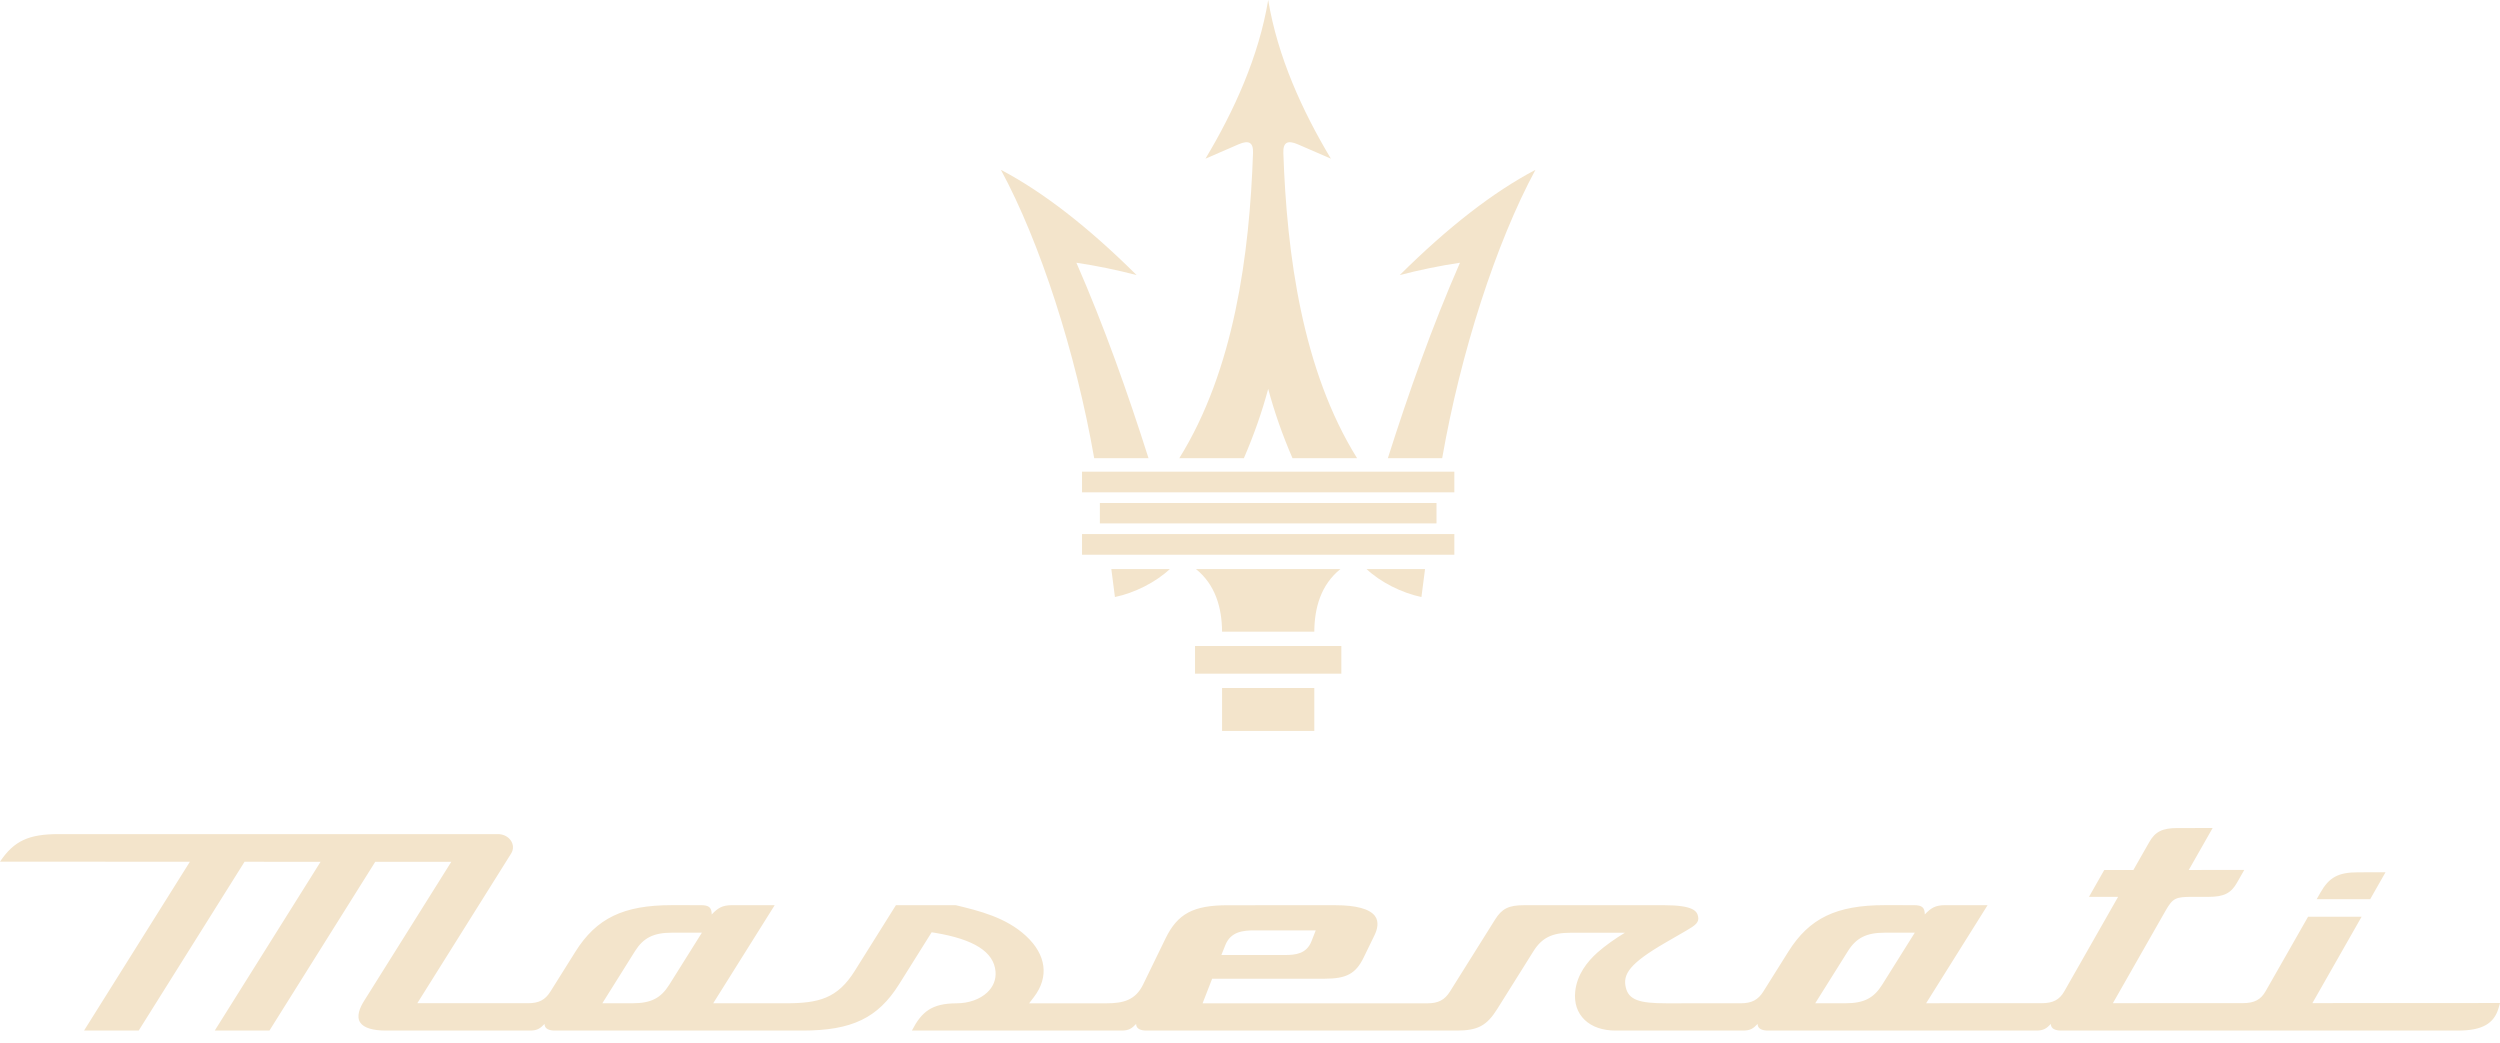 <?xml version="1.0" encoding="UTF-8"?>
<svg xmlns="http://www.w3.org/2000/svg" width="115" height="48" viewBox="0 0 115 48" fill="none">
  <path d="M109.029 41.362C108.208 41.363 107.387 41.363 106.566 41.364C106.624 41.262 106.682 41.16 106.74 41.059C107.141 40.353 107.563 40.126 108.477 40.126C108.896 40.126 109.315 40.126 109.733 40.125C109.499 40.538 109.264 40.95 109.029 41.362Z" fill="#F3E4CB"></path>
  <path d="M106.37 46.143C107.125 44.818 107.879 43.493 108.634 42.169C107.813 42.169 106.992 42.169 106.171 42.17C105.52 43.313 104.869 44.456 104.217 45.6C103.997 45.986 103.696 46.144 103.179 46.144C101.184 46.145 99.189 46.145 97.193 46.146C98 44.73 98.807 43.313 99.614 41.896C99.955 41.298 100.084 41.255 100.881 41.255C101.12 41.255 101.359 41.255 101.597 41.255C102.296 41.255 102.625 41.091 102.901 40.605C103.013 40.409 103.124 40.213 103.236 40.017C102.385 40.018 101.534 40.018 100.683 40.019C101.049 39.376 101.415 38.732 101.781 38.089C101.245 38.09 100.708 38.09 100.172 38.09C99.471 38.09 99.142 38.253 98.868 38.734C98.624 39.162 98.38 39.591 98.136 40.019C97.689 40.02 97.243 40.02 96.796 40.02C96.561 40.432 96.326 40.845 96.092 41.257C96.538 41.257 96.985 41.257 97.432 41.256C97.157 41.739 95.231 45.121 94.956 45.604C94.736 45.99 94.436 46.147 93.92 46.147C92.147 46.148 90.374 46.149 88.602 46.149C89.544 44.646 90.487 43.142 91.429 41.638C90.778 41.638 90.128 41.638 89.477 41.638C89.021 41.638 88.825 41.768 88.54 42.065C88.539 41.74 88.405 41.638 88.047 41.638C87.596 41.638 87.145 41.637 86.693 41.637C84.471 41.638 83.229 42.237 82.264 43.776C81.88 44.388 81.497 45 81.113 45.611C80.873 45.995 80.573 46.151 80.079 46.151C78.937 46.152 77.795 46.152 76.653 46.152C75.411 46.153 74.926 45.997 74.788 45.429C74.64 44.817 74.955 44.321 76.616 43.359C76.93 43.178 77.243 42.997 77.557 42.815C77.994 42.562 78.171 42.43 78.112 42.155C78.06 41.91 77.89 41.639 76.532 41.639C74.384 41.639 72.236 41.64 70.088 41.64C69.406 41.64 69.088 41.798 68.78 42.289C68.085 43.398 67.39 44.507 66.695 45.616C66.456 45.998 66.156 46.153 65.661 46.153C62.213 46.153 58.765 46.154 55.318 46.154C55.465 45.776 55.612 45.399 55.759 45.021C57.481 45.021 59.203 45.021 60.924 45.021C61.943 45.021 62.366 44.791 62.733 44.036C62.898 43.698 63.062 43.36 63.226 43.023C63.35 42.768 63.454 42.407 63.245 42.131C63.001 41.81 62.377 41.64 61.439 41.64C59.786 41.64 58.132 41.641 56.479 41.641C54.894 41.641 54.17 42.026 53.614 43.17C53.27 43.875 52.927 44.581 52.584 45.286C52.232 46.008 51.674 46.153 50.888 46.153C49.705 46.153 48.523 46.153 47.34 46.153C47.414 46.056 47.489 45.958 47.563 45.861C48.265 44.94 48.13 43.916 47.194 43.051C46.274 42.201 45.053 41.901 43.971 41.64C43.051 41.64 42.132 41.639 41.212 41.639C40.58 42.649 39.947 43.658 39.315 44.667C38.523 45.929 37.663 46.152 36.146 46.151C35.033 46.151 33.92 46.151 32.807 46.151C33.75 44.647 34.693 43.143 35.636 41.638C34.982 41.638 34.329 41.638 33.676 41.638C33.22 41.638 33.024 41.768 32.739 42.065C32.738 41.74 32.604 41.638 32.246 41.638C31.797 41.638 31.349 41.637 30.899 41.637C28.677 41.638 27.436 42.237 26.47 43.776C26.087 44.388 25.703 45 25.32 45.611C25.078 45.998 24.788 46.149 24.285 46.148C22.589 46.148 20.893 46.147 19.197 46.147C20.635 43.853 22.073 41.558 23.511 39.264C23.763 38.861 23.429 38.369 22.903 38.369C16.168 38.369 9.433 38.369 2.699 38.369C1.327 38.369 0.649 38.672 0 39.636C2.912 39.637 5.823 39.639 8.735 39.64C7.112 42.229 5.489 44.817 3.866 47.406C4.704 47.406 5.542 47.406 6.38 47.406C8.003 44.818 9.626 42.229 11.249 39.641C12.415 39.641 13.581 39.642 14.747 39.642C13.124 42.23 11.502 44.818 9.879 47.406C10.717 47.406 11.555 47.406 12.394 47.406C14.016 44.819 15.638 42.231 17.261 39.643C18.427 39.643 19.592 39.644 20.759 39.644C19.419 41.781 18.08 43.917 16.741 46.053C16.557 46.346 16.379 46.755 16.573 47.04C16.735 47.28 17.144 47.406 17.755 47.406C19.963 47.406 22.172 47.406 24.381 47.406C24.706 47.406 24.845 47.314 25.048 47.102C25.049 47.334 25.272 47.406 25.526 47.406C29.324 47.406 33.123 47.406 36.921 47.406C39.181 47.406 40.383 46.83 41.355 45.28C41.855 44.481 42.356 43.683 42.856 42.885C42.873 42.887 42.993 42.907 43.011 42.91C44.806 43.208 45.717 43.789 45.794 44.686C45.826 45.053 45.694 45.387 45.413 45.652C45.078 45.968 44.563 46.151 44.001 46.153C42.853 46.156 42.393 46.545 41.947 47.406C45.163 47.406 48.379 47.406 51.594 47.406C51.92 47.406 52.059 47.314 52.261 47.102C52.263 47.334 52.485 47.406 52.74 47.406C57.496 47.406 62.253 47.406 67.009 47.406C67.972 47.406 68.389 47.185 68.87 46.418C69.427 45.529 69.984 44.641 70.541 43.752C70.922 43.144 71.395 42.907 72.228 42.907C73.066 42.907 73.904 42.907 74.743 42.907C74.32 43.164 73.844 43.494 73.482 43.816C73.005 44.243 72.544 44.834 72.461 45.598C72.403 46.131 72.552 46.586 72.894 46.914C73.229 47.236 73.722 47.406 74.318 47.406C76.273 47.406 78.228 47.406 80.183 47.406C80.509 47.406 80.648 47.314 80.85 47.102C80.852 47.334 81.075 47.406 81.329 47.406C85.443 47.406 89.557 47.406 93.672 47.406C93.997 47.406 94.136 47.314 94.339 47.102C94.34 47.334 94.563 47.406 94.817 47.406C100.902 47.406 106.986 47.406 113.071 47.406C114.171 47.406 114.729 47.094 114.936 46.363C114.958 46.288 114.979 46.214 115 46.139C112.123 46.14 109.247 46.141 106.37 46.143ZM56.367 43.471C56.615 42.849 57.191 42.797 57.71 42.797C58.648 42.797 59.586 42.797 60.524 42.797C60.459 42.963 60.394 43.13 60.329 43.296C60.101 43.881 59.584 43.93 59.118 43.93C58.14 43.93 57.161 43.93 56.183 43.93C56.244 43.777 56.306 43.624 56.367 43.471ZM30.785 45.299C30.396 45.919 29.94 46.15 29.099 46.15C28.635 46.15 28.171 46.149 27.708 46.149C28.209 45.349 28.711 44.549 29.212 43.749C29.593 43.142 30.066 42.904 30.897 42.904C31.36 42.904 31.823 42.904 32.287 42.904C31.786 43.703 31.286 44.501 30.785 45.299ZM86.579 45.299C86.19 45.919 85.733 46.15 84.892 46.15C84.429 46.15 83.965 46.149 83.501 46.149C84.003 45.349 84.504 44.549 85.006 43.749C85.387 43.142 85.859 42.904 86.691 42.904C87.154 42.904 87.617 42.904 88.08 42.904C87.58 43.703 87.079 44.501 86.579 45.299Z" fill="#F3E4CB"></path>
  <path d="M54.971 30.989C54.971 30.565 54.971 30.141 54.971 29.717C56.093 29.717 57.214 29.717 58.336 29.717C59.458 29.717 60.58 29.717 61.702 29.717C61.702 30.141 61.702 30.565 61.702 30.989C60.58 30.989 59.458 30.989 58.336 30.989C57.215 30.989 56.093 30.989 54.971 30.989Z" fill="#F3E4CB"></path>
  <path d="M58.337 33.624C59.044 33.624 59.751 33.624 60.458 33.624C60.458 32.965 60.458 32.306 60.458 31.647C59.751 31.647 59.044 31.647 58.337 31.647C57.629 31.647 56.922 31.647 56.215 31.647C56.215 32.306 56.215 32.965 56.215 33.624C56.922 33.624 57.629 33.624 58.337 33.624Z" fill="#F3E4CB"></path>
  <path d="M56.215 29.058C56.208 27.967 55.915 26.902 55.013 26.176C56.121 26.176 57.229 26.176 58.336 26.176C59.444 26.176 60.552 26.176 61.66 26.176C60.758 26.902 60.464 27.967 60.458 29.058C59.751 29.058 59.044 29.058 58.336 29.058C57.629 29.058 56.922 29.058 56.215 29.058Z" fill="#F3E4CB"></path>
  <path d="M50.594 24.077C50.594 23.764 50.594 23.451 50.594 23.138C53.175 23.138 55.755 23.138 58.336 23.138C60.917 23.138 63.498 23.138 66.079 23.138C66.079 23.451 66.079 23.764 66.079 24.077C63.498 24.077 60.917 24.077 58.336 24.077C55.755 24.077 53.175 24.077 50.594 24.077Z" fill="#F3E4CB"></path>
  <path d="M51.287 27.463C52.191 27.275 53.166 26.784 53.813 26.176C52.916 26.176 52.018 26.176 51.121 26.176C51.176 26.605 51.231 27.034 51.287 27.463Z" fill="#F3E4CB"></path>
  <path d="M65.386 27.463C64.482 27.275 63.507 26.784 62.86 26.176C63.757 26.176 64.655 26.176 65.552 26.176C65.497 26.605 65.442 27.034 65.386 27.463Z" fill="#F3E4CB"></path>
  <path d="M50.333 21.078C49.484 16.212 47.846 11.146 46.042 7.813C47.978 8.83 50.059 10.444 52.284 12.654C51.361 12.413 50.438 12.224 49.514 12.086C50.802 15.033 51.865 18.04 52.832 21.078C51.999 21.078 51.166 21.078 50.333 21.078Z" fill="#F3E4CB"></path>
  <path d="M66.34 21.078C67.189 16.212 68.827 11.146 70.63 7.813C68.695 8.83 66.614 10.444 64.388 12.654C65.312 12.413 66.235 12.224 67.158 12.086C65.871 15.033 64.808 18.04 63.841 21.078C64.674 21.078 65.507 21.078 66.34 21.078Z" fill="#F3E4CB"></path>
  <path d="M49.773 22.648C49.773 22.331 49.773 22.014 49.773 21.697C52.627 21.697 55.482 21.697 58.336 21.697C61.191 21.697 64.045 21.697 66.9 21.697C66.9 22.014 66.9 22.331 66.9 22.648C64.045 22.648 61.191 22.648 58.336 22.648C55.482 22.648 52.627 22.648 49.773 22.648Z" fill="#F3E4CB"></path>
  <path d="M55.451 7.299C56.773 5.096 57.907 2.593 58.337 0C58.765 2.593 59.9 5.096 61.222 7.299C60.752 7.093 60.253 6.876 59.7 6.639C59.222 6.433 59.018 6.554 59.034 7.032C59.194 11.71 59.904 17.028 62.426 21.078C61.435 21.078 60.445 21.078 59.455 21.078C58.989 20.001 58.617 18.937 58.337 17.888C58.056 18.937 57.683 20.001 57.218 21.078C56.228 21.078 55.237 21.078 54.247 21.078C56.769 17.028 57.48 11.71 57.639 7.032C57.655 6.554 57.451 6.433 56.973 6.639C56.42 6.876 55.921 7.093 55.451 7.299Z" fill="#F3E4CB"></path>
  <path d="M49.773 25.518C49.773 25.201 49.773 24.884 49.773 24.567C52.627 24.567 55.482 24.567 58.336 24.567C61.191 24.567 64.045 24.567 66.9 24.567C66.9 24.884 66.9 25.201 66.9 25.518C64.045 25.518 61.191 25.518 58.336 25.518C55.482 25.518 52.627 25.518 49.773 25.518Z" fill="#F3E4CB"></path>
</svg>
